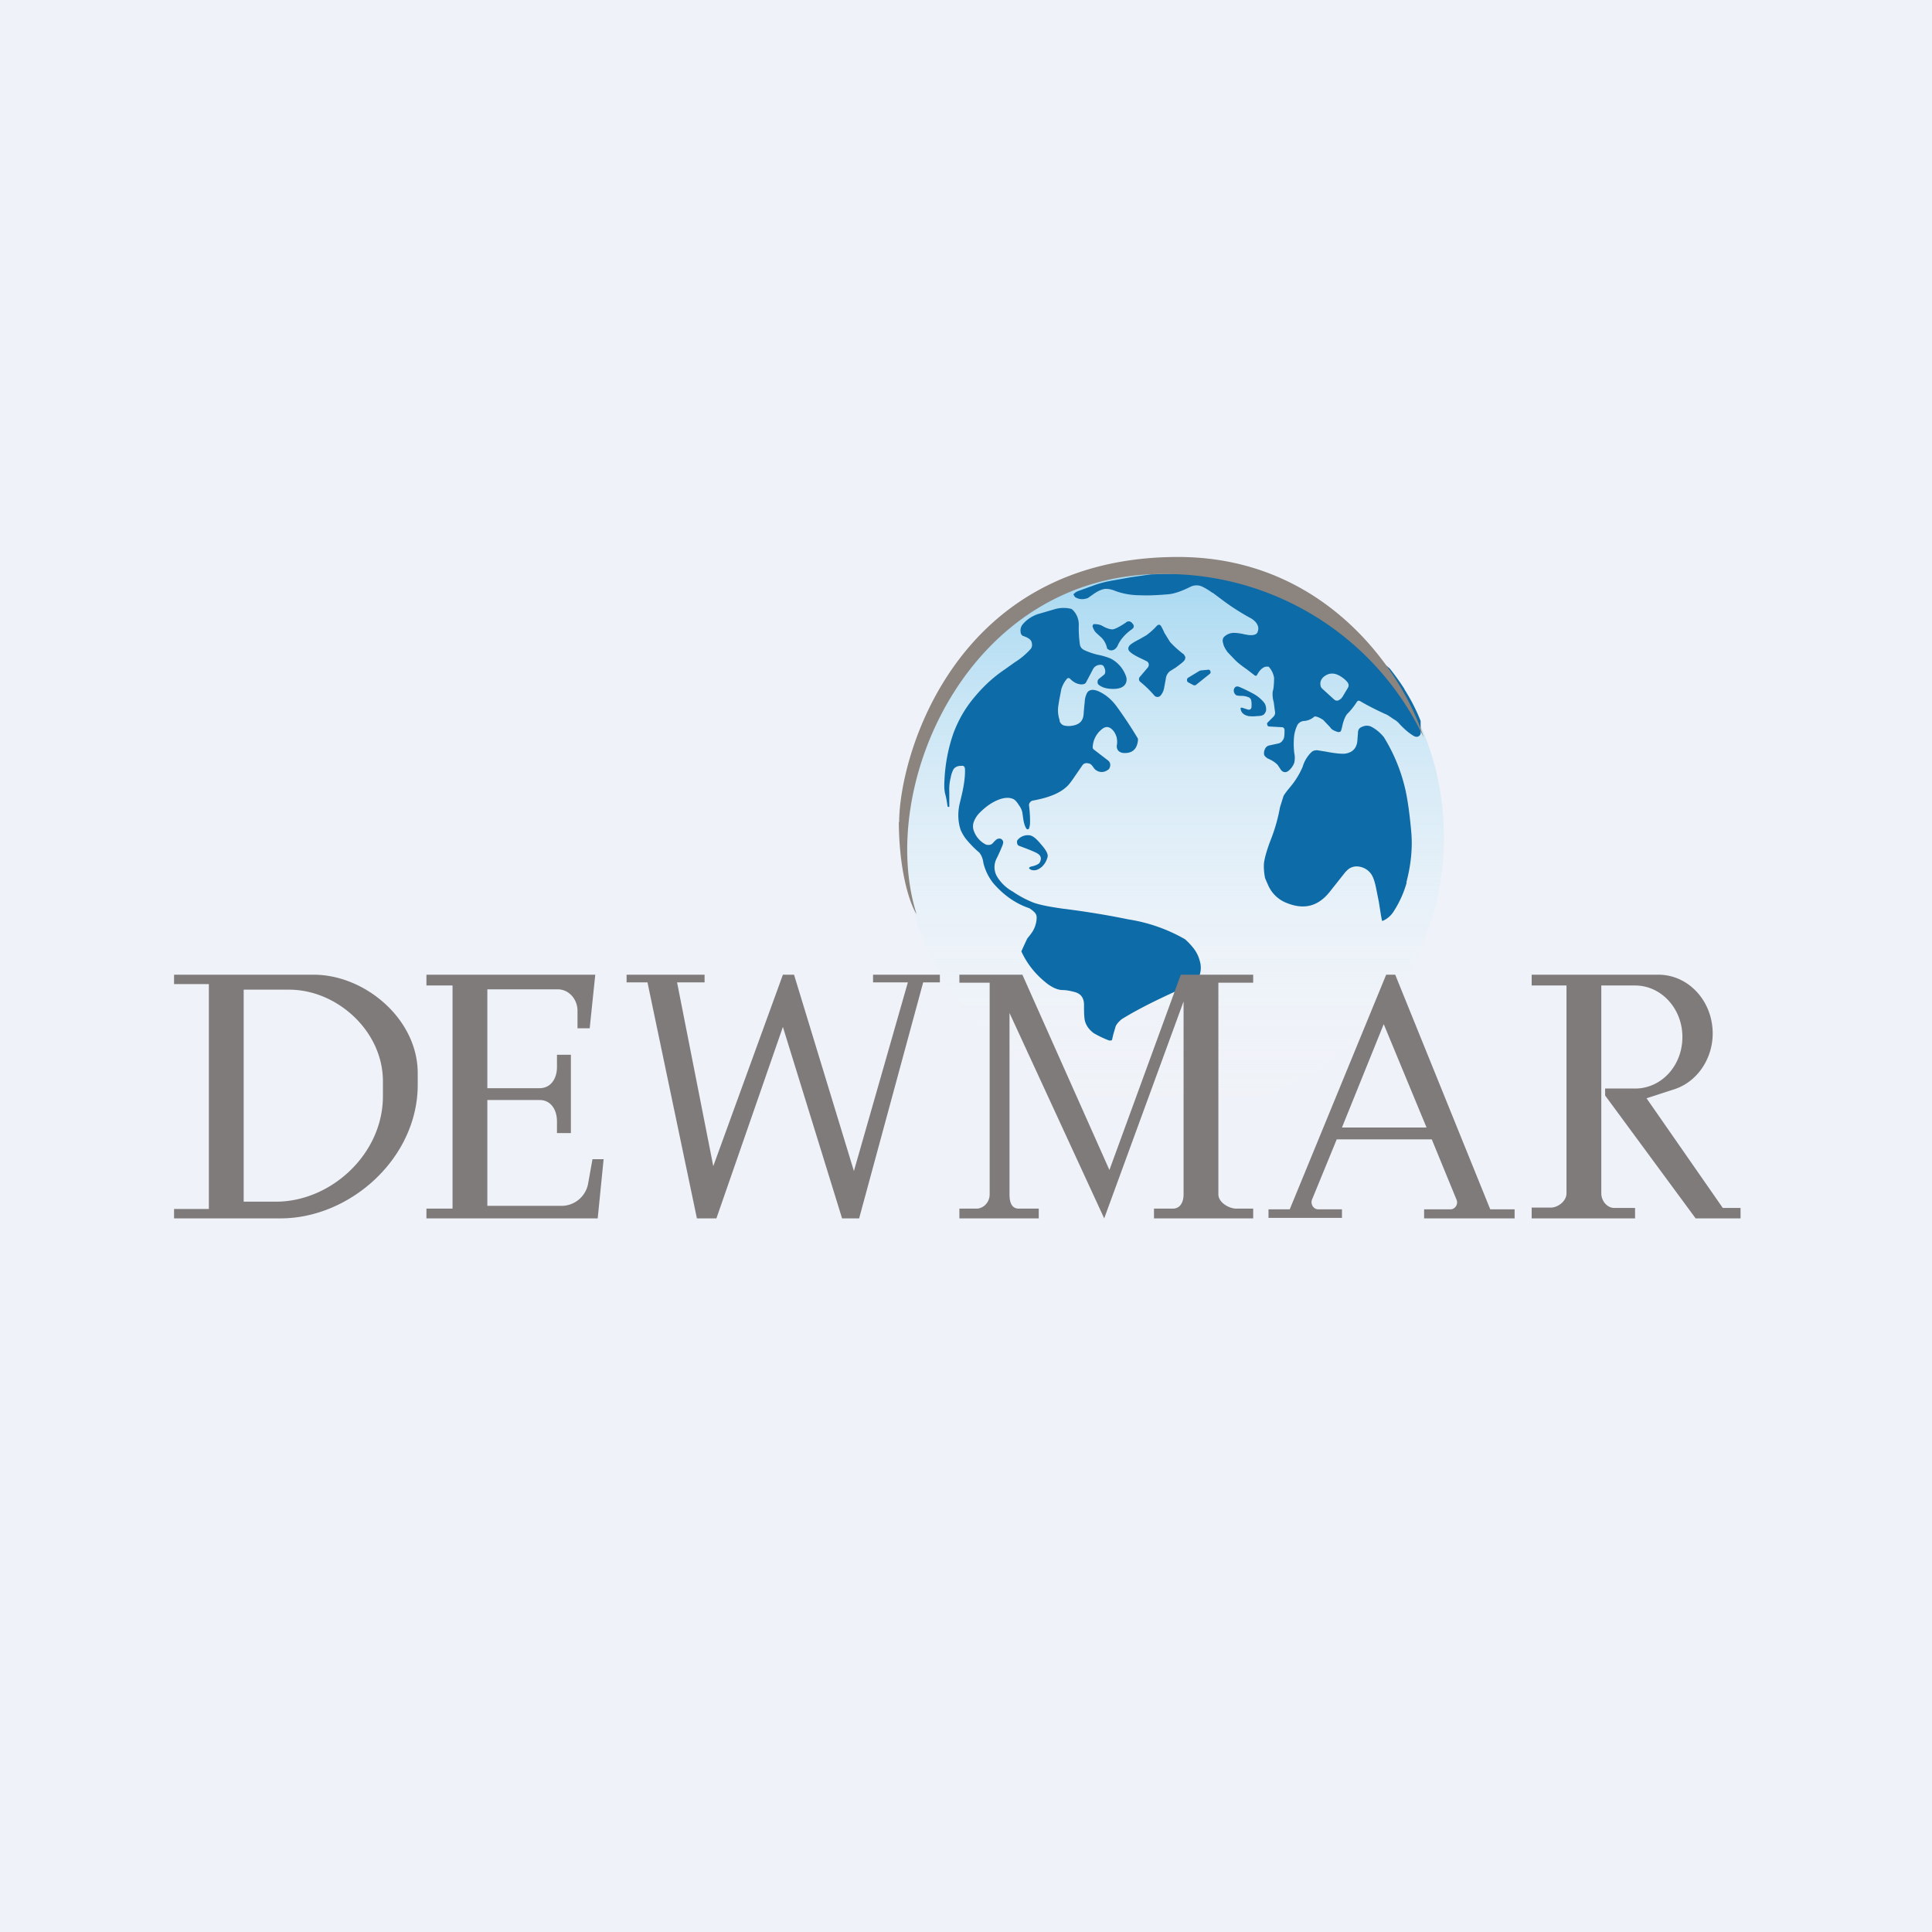 <?xml version="1.0" encoding="UTF-8"?>
<!-- generated by Finnhub -->
<svg viewBox="0 0 55.5 55.5" xmlns="http://www.w3.org/2000/svg">
<path d="M 0,0 H 55.5 V 55.5 H 0 Z" fill="rgb(239, 242, 248)"/>
<ellipse cx="33.72" cy="24.05" rx="7.76" ry="7.89" fill="url(#a)"/>
<path d="M 40.34,19.785 A 7.29,7.29 0 0,0 39.92,19.2 A 3,3 0 0,1 39.54,18.84 A 2.37,2.37 0 0,0 39.24,18.54 A 8.62,8.62 0 0,0 38.76,18.2 A 3.12,3.12 0 0,1 38.38,17.89 A 15.37,15.37 0 0,0 37.08,17.15 A 8.35,8.35 0 0,0 35.68,16.67 C 35.48,16.64 35.32,16.61 35.21,16.57 A 3.1,3.1 0 0,0 34.62,16.49 C 34.25,16.47 33.73,16.48 33.06,16.5 L 32.5,16.58 L 31.94,16.68 C 31.77,16.71 31.61,16.75 31.44,16.81 L 30.97,16.98 A 0.32,0.32 0 0,0 30.85,17.06 C 30.84,17.06 30.83,17.08 30.85,17.1 L 30.88,17.15 C 30.99,17.22 31.11,17.23 31.25,17.18 L 31.45,17.04 C 31.54,16.98 31.63,16.94 31.72,16.92 C 31.8,16.91 31.89,16.92 32,16.96 C 32.22,17.05 32.48,17.1 32.77,17.1 C 32.96,17.11 33.23,17.1 33.58,17.07 C 33.75,17.05 33.95,16.98 34.19,16.86 C 34.29,16.81 34.4,16.8 34.51,16.84 C 34.58,16.87 34.69,16.93 34.83,17.03 H 34.84 L 35.12,17.24 A 6.66,6.66 0 0,0 35.95,17.77 A 0.6,0.6 0 0,1 36.07,17.87 C 36.15,17.97 36.17,18.06 36.12,18.17 C 36.09,18.23 36,18.26 35.85,18.24 L 35.74,18.22 A 1.43,1.43 0 0,0 35.45,18.18 C 35.34,18.18 35.25,18.22 35.18,18.28 C 35.12,18.33 35.11,18.4 35.14,18.49 C 35.15,18.55 35.19,18.63 35.26,18.73 L 35.49,18.97 C 35.55,19.03 35.66,19.12 35.82,19.23 L 36.04,19.4 C 36.07,19.42 36.09,19.42 36.11,19.39 C 36.2,19.22 36.31,19.14 36.41,19.15 C 36.43,19.15 36.45,19.15 36.46,19.17 C 36.53,19.25 36.58,19.35 36.6,19.47 C 36.6,19.53 36.6,19.64 36.58,19.79 L 36.56,19.87 A 0.8,0.8 0 0,0 36.59,20.17 L 36.63,20.47 C 36.63,20.51 36.62,20.55 36.58,20.59 L 36.41,20.76 A 0.06,0.06 0 0,0 36.41,20.83 C 36.41,20.85 36.43,20.87 36.46,20.87 L 36.82,20.89 C 36.87,20.89 36.89,20.92 36.9,20.96 C 36.9,21.06 36.9,21.14 36.88,21.21 C 36.84,21.3 36.78,21.35 36.71,21.36 L 36.48,21.41 C 36.42,21.42 36.38,21.45 36.36,21.48 A 0.28,0.28 0 0,0 36.31,21.65 C 36.31,21.71 36.36,21.75 36.42,21.79 C 36.52,21.83 36.62,21.89 36.7,21.97 L 36.8,22.12 C 36.87,22.2 36.95,22.2 37.03,22.13 A 0.53,0.53 0 0,0 37.18,21.91 A 0.65,0.65 0 0,0 37.18,21.63 A 2.32,2.32 0 0,1 37.17,21.21 A 0.99,0.99 0 0,1 37.28,20.81 C 37.32,20.76 37.38,20.71 37.48,20.71 A 0.5,0.5 0 0,0 37.74,20.6 A 0.06,0.06 0 0,1 37.78,20.58 C 37.86,20.59 37.93,20.63 38.01,20.68 L 38.2,20.88 L 38.24,20.93 C 38.28,20.97 38.34,21 38.44,21.03 C 38.49,21.03 38.52,21.02 38.53,20.97 L 38.55,20.9 C 38.59,20.7 38.65,20.56 38.71,20.5 C 38.81,20.4 38.89,20.3 38.98,20.16 C 39,20.13 39.03,20.12 39.07,20.14 C 39.29,20.27 39.53,20.39 39.79,20.51 C 39.85,20.53 39.92,20.58 40.02,20.65 L 40.07,20.68 A 0.6,0.6 0 0,1 40.17,20.76 C 40.34,20.95 40.49,21.07 40.61,21.14 C 40.68,21.18 40.74,21.17 40.78,21.13 C 40.81,21.1 40.82,21.05 40.81,20.98 V 20.71 A 5.37,5.37 0 0,0 40.35,19.81 Z M 38.49,20.1 A 0.43,0.43 0 0,0 38.6,19.96 L 38.72,19.76 C 38.75,19.71 38.75,19.66 38.71,19.6 A 0.66,0.66 0 0,0 38.57,19.47 C 38.37,19.32 38.19,19.31 38.03,19.44 A 0.27,0.27 0 0,0 37.93,19.61 C 37.93,19.68 37.93,19.73 37.98,19.78 L 38.32,20.09 C 38.38,20.14 38.44,20.14 38.49,20.09 Z M 31.51,22.14 C 31.62,22.2 31.74,22.19 31.86,22.09 C 31.92,21.98 31.9,21.89 31.81,21.83 L 31.42,21.53 A 0.08,0.08 0 0,1 31.39,21.46 C 31.4,21.26 31.49,21.08 31.65,20.95 C 31.77,20.85 31.88,20.87 31.98,20.99 C 32.03,21.05 32.06,21.12 32.08,21.19 C 32.09,21.25 32.1,21.33 32.08,21.43 C 32.08,21.54 32.14,21.61 32.26,21.63 C 32.52,21.65 32.66,21.53 32.69,21.27 V 21.22 A 12.2,12.2 0 0,0 32.09,20.31 C 31.94,20.1 31.76,19.95 31.56,19.86 C 31.4,19.79 31.29,19.81 31.23,19.9 A 0.63,0.63 0 0,0 31.16,20.17 A 7.6,7.6 0 0,0 31.13,20.5 C 31.12,20.69 31.03,20.8 30.84,20.84 A 0.6,0.6 0 0,1 30.61,20.85 C 30.52,20.84 30.47,20.79 30.44,20.72 V 20.69 A 0.89,0.89 0 0,1 30.4,20.29 L 30.43,20.1 L 30.49,19.79 C 30.53,19.67 30.58,19.58 30.65,19.5 C 30.68,19.47 30.71,19.47 30.74,19.5 C 30.84,19.6 30.94,19.65 31.05,19.66 C 31.13,19.66 31.17,19.65 31.2,19.6 L 31.4,19.22 C 31.44,19.15 31.5,19.11 31.58,19.1 C 31.65,19.09 31.7,19.11 31.72,19.17 C 31.75,19.23 31.76,19.29 31.74,19.35 L 31.73,19.37 L 31.57,19.5 A 0.1,0.1 0 0,0 31.53,19.58 C 31.53,19.62 31.53,19.64 31.56,19.67 C 31.66,19.75 31.79,19.79 31.98,19.79 C 32.18,19.79 32.29,19.73 32.34,19.63 A 0.27,0.27 0 0,0 32.34,19.41 A 0.91,0.91 0 0,0 31.91,18.92 A 1.8,1.8 0 0,0 31.54,18.81 A 2,2 0 0,1 31.18,18.69 C 31.08,18.65 31.03,18.59 31.02,18.5 A 3.3,3.3 0 0,1 30.99,17.95 A 0.6,0.6 0 0,0 30.89,17.61 C 30.84,17.54 30.8,17.5 30.77,17.49 A 0.9,0.9 0 0,0 30.3,17.5 L 29.82,17.64 A 1,1 0 0,0 29.52,17.8 A 0.89,0.89 0 0,0 29.36,17.96 A 0.28,0.28 0 0,0 29.32,18.16 C 29.32,18.2 29.34,18.23 29.37,18.26 L 29.45,18.29 C 29.55,18.33 29.61,18.38 29.63,18.43 C 29.66,18.52 29.65,18.59 29.61,18.64 A 2.11,2.11 0 0,1 29.16,19.02 L 28.85,19.24 C 28.51,19.47 28.23,19.74 27.99,20.03 C 27.72,20.35 27.53,20.69 27.39,21.06 C 27.24,21.49 27.15,21.95 27.13,22.44 C 27.12,22.59 27.13,22.71 27.15,22.8 C 27.18,22.9 27.2,23.02 27.22,23.16 C 27.22,23.17 27.23,23.18 27.25,23.18 H 27.27 V 22.74 A 1.36,1.36 0 0,1 27.31,22.34 A 0.8,0.8 0 0,1 27.39,22.1 C 27.44,22.03 27.51,22 27.62,22 C 27.68,21.99 27.71,22.02 27.72,22.08 C 27.73,22.27 27.7,22.55 27.61,22.91 L 27.56,23.12 C 27.51,23.37 27.52,23.62 27.6,23.85 C 27.65,23.96 27.71,24.06 27.79,24.15 C 27.84,24.21 27.93,24.31 28.06,24.43 L 28.13,24.49 C 28.18,24.55 28.23,24.64 28.25,24.79 C 28.3,25 28.4,25.21 28.55,25.39 C 28.84,25.72 29.18,25.96 29.57,26.09 C 29.6,26.11 29.65,26.14 29.72,26.21 C 29.76,26.25 29.78,26.3 29.78,26.36 A 0.8,0.8 0 0,1 29.7,26.69 C 29.67,26.76 29.6,26.85 29.51,26.96 A 20.29,20.29 0 0,0 29.34,27.33 C 29.51,27.7 29.76,28.01 30.1,28.27 C 30.24,28.37 30.37,28.43 30.5,28.44 C 30.64,28.44 30.77,28.47 30.88,28.5 C 31.05,28.55 31.13,28.66 31.14,28.84 V 28.94 C 31.14,29.13 31.15,29.27 31.17,29.34 C 31.21,29.48 31.3,29.59 31.42,29.68 C 31.54,29.75 31.68,29.82 31.86,29.89 H 31.92 C 31.93,29.89 31.95,29.87 31.95,29.85 L 31.98,29.72 L 32.05,29.48 C 32.09,29.4 32.15,29.34 32.22,29.28 C 32.62,29.03 33.15,28.76 33.79,28.47 A 3.93,3.93 0 0,0 34.44,28.07 A 0.68,0.68 0 0,0 34.47,27.62 A 1,1 0 0,0 34.27,27.22 A 1.92,1.92 0 0,0 34.04,26.98 A 4.73,4.73 0 0,0 32.41,26.41 C 31.78,26.28 31.15,26.18 30.51,26.1 C 30.16,26.05 29.89,26 29.69,25.93 A 3.07,3.07 0 0,1 29.09,25.61 A 1.2,1.2 0 0,1 28.63,25.16 A 0.54,0.54 0 0,1 28.63,24.66 A 5,5 0 0,0 28.8,24.28 C 28.82,24.22 28.83,24.18 28.8,24.14 A 0.1,0.1 0 0,0 28.72,24.09 C 28.69,24.09 28.66,24.09 28.62,24.12 A 1,1 0 0,0 28.52,24.22 A 0.14,0.14 0 0,1 28.42,24.27 A 0.2,0.2 0 0,1 28.32,24.26 A 0.7,0.7 0 0,1 27.96,23.82 A 0.39,0.39 0 0,1 27.99,23.57 A 0.72,0.72 0 0,1 28.14,23.35 C 28.28,23.21 28.42,23.1 28.58,23.02 C 28.78,22.92 28.96,22.89 29.1,22.95 C 29.15,22.97 29.21,23.03 29.27,23.13 C 29.33,23.21 29.36,23.29 29.37,23.35 L 29.39,23.49 C 29.41,23.65 29.45,23.76 29.49,23.81 C 29.5,23.82 29.52,23.83 29.53,23.82 C 29.54,23.82 29.55,23.82 29.56,23.8 A 0.54,0.54 0 0,0 29.59,23.61 C 29.59,23.53 29.59,23.37 29.56,23.13 C 29.56,23.1 29.57,23.07 29.59,23.05 A 0.12,0.12 0 0,1 29.66,23 C 30.1,22.92 30.42,22.8 30.63,22.61 C 30.69,22.56 30.77,22.46 30.87,22.31 L 31.09,21.99 C 31.13,21.93 31.19,21.91 31.27,21.93 C 31.31,21.93 31.36,21.97 31.4,22.03 C 31.44,22.09 31.48,22.13 31.5,22.13 Z M 32.35,17.88 C 32.17,18 32.04,18.07 31.96,18.08 C 31.89,18.08 31.78,18.05 31.65,17.97 A 0.47,0.47 0 0,0 31.48,17.93 H 31.45 C 31.43,17.92 31.41,17.93 31.4,17.95 A 0.06,0.06 0 0,0 31.39,18.01 C 31.41,18.07 31.44,18.12 31.47,18.16 L 31.6,18.28 C 31.7,18.36 31.77,18.48 31.8,18.61 C 31.8,18.63 31.81,18.64 31.83,18.65 C 31.88,18.69 31.93,18.69 31.99,18.67 A 0.25,0.25 0 0,0 32.11,18.54 C 32.19,18.36 32.33,18.21 32.51,18.08 C 32.57,18.04 32.58,18 32.56,17.95 A 0.26,0.26 0 0,0 32.54,17.92 C 32.48,17.84 32.42,17.83 32.34,17.88 Z M 33,19.08 A 0.11,0.11 0 0,0 32.93,18.99 A 7.65,7.65 0 0,0 32.83,18.94 C 32.61,18.84 32.48,18.76 32.43,18.69 C 32.4,18.64 32.41,18.59 32.45,18.54 C 32.49,18.5 32.58,18.44 32.72,18.37 L 32.93,18.25 C 33.04,18.17 33.14,18.08 33.23,17.98 C 33.27,17.94 33.31,17.93 33.35,17.98 A 2,2 0 0,1 33.45,18.18 L 33.61,18.44 C 33.72,18.56 33.85,18.68 34.01,18.8 L 34.05,18.87 C 34.05,18.9 34.05,18.93 34.03,18.96 C 34.01,19 33.92,19.07 33.77,19.18 L 33.61,19.28 A 0.32,0.32 0 0,0 33.49,19.5 L 33.44,19.77 A 0.45,0.45 0 0,1 33.34,19.98 A 0.11,0.11 0 0,1 33.24,20.02 A 0.11,0.11 0 0,1 33.16,19.98 A 3.1,3.1 0 0,0 32.76,19.59 A 0.1,0.1 0 0,1 32.72,19.52 C 32.72,19.49 32.72,19.47 32.74,19.45 L 32.96,19.19 A 0.13,0.13 0 0,0 33,19.08 Z M 34.35,19.68 L 34.75,19.36 C 34.78,19.34 34.78,19.31 34.77,19.28 C 34.76,19.25 34.73,19.23 34.7,19.24 L 34.49,19.26 L 34.46,19.27 L 34.13,19.47 A 0.07,0.07 0 0,0 34.1,19.54 C 34.1,19.56 34.1,19.58 34.13,19.6 L 34.28,19.68 C 34.3,19.69 34.33,19.69 34.35,19.68 Z M 35.91,20.38 A 0.08,0.08 0 0,1 35.84,20.38 L 35.68,20.33 H 35.65 C 35.64,20.34 35.63,20.35 35.64,20.36 C 35.65,20.47 35.73,20.54 35.86,20.57 A 1,1 0 0,0 36.11,20.57 C 36.22,20.57 36.29,20.55 36.32,20.51 C 36.36,20.46 36.38,20.41 36.37,20.35 A 0.28,0.28 0 0,0 36.31,20.18 C 36.23,20.08 36.11,19.98 35.97,19.91 A 4.88,4.88 0 0,0 35.62,19.74 C 35.53,19.7 35.48,19.72 35.45,19.79 C 35.43,19.86 35.45,19.92 35.51,19.97 C 35.53,19.98 35.58,19.99 35.67,19.99 C 35.75,19.99 35.82,20.01 35.89,20.04 L 35.93,20.08 C 35.95,20.13 35.96,20.21 35.95,20.32 C 35.95,20.34 35.93,20.37 35.91,20.38 Z M 40.41,25.35 A 3,3 0 0,1 40.01,26.22 A 0.7,0.7 0 0,1 39.73,26.45 H 39.7 A 7.42,7.42 0 0,1 39.67,26.29 L 39.61,25.91 L 39.53,25.51 C 39.49,25.31 39.44,25.18 39.39,25.11 A 0.51,0.51 0 0,0 39.11,24.91 C 38.97,24.87 38.86,24.89 38.76,24.95 A 0.76,0.76 0 0,0 38.61,25.1 L 38.19,25.63 C 37.85,26.05 37.44,26.14 36.94,25.93 A 0.95,0.95 0 0,1 36.44,25.45 A 5.21,5.21 0 0,1 36.34,25.22 C 36.31,25.06 36.3,24.92 36.31,24.79 C 36.34,24.59 36.41,24.37 36.51,24.11 A 4.88,4.88 0 0,0 36.77,23.19 L 36.87,22.87 C 36.9,22.81 36.97,22.72 37.07,22.6 A 2.3,2.3 0 0,0 37.42,22.03 A 0.97,0.97 0 0,1 37.67,21.61 C 37.72,21.56 37.8,21.54 37.89,21.56 L 38.08,21.59 C 38.34,21.64 38.52,21.66 38.64,21.65 C 38.84,21.62 38.96,21.51 38.99,21.31 L 39.01,21.05 C 39.01,20.95 39.06,20.9 39.15,20.87 A 0.3,0.3 0 0,1 39.38,20.87 C 39.52,20.94 39.64,21.04 39.75,21.17 A 4.95,4.95 0 0,1 40.38,22.72 C 40.45,23.05 40.5,23.44 40.54,23.89 C 40.58,24.33 40.54,24.82 40.4,25.35 Z M 29.79,24.51 C 29.86,24.55 29.89,24.59 29.9,24.65 C 29.9,24.72 29.88,24.77 29.84,24.81 A 0.56,0.56 0 0,1 29.68,24.88 L 29.63,24.89 C 29.54,24.92 29.54,24.95 29.63,24.99 C 29.73,25.02 29.83,24.99 29.94,24.89 A 0.57,0.57 0 0,0 30.09,24.63 C 30.12,24.55 30.06,24.43 29.91,24.26 A 3.77,3.77 0 0,1 29.86,24.2 C 29.76,24.09 29.68,24.02 29.6,24 A 0.38,0.38 0 0,0 29.24,24.12 A 0.1,0.1 0 0,0 29.22,24.22 C 29.22,24.26 29.25,24.29 29.28,24.3 C 29.55,24.4 29.72,24.47 29.79,24.51 Z" fill="rgb(13, 107, 167)" fill-rule="evenodd"/>
<path d="M 25.82,23.605 C 25.83,25.14 26.17,26.02 26.33,26.26 C 25.17,22.6 27.81,16.49 33.38,16.49 A 8.2,8.2 0 0,1 40.9,21.19 C 40.36,19.46 38.18,16 33.84,16 C 27.43,16 25.83,21.73 25.83,23.62 Z" fill="rgb(139, 132, 127)"/>
<path d="M 36.44,34.985 H 38.55 V 34.74 H 37.87 C 37.73,34.74 37.64,34.59 37.69,34.46 L 38.4,32.73 H 41.13 L 41.84,34.46 C 41.9,34.59 41.8,34.74 41.67,34.74 H 40.91 V 35 H 43.51 V 34.74 H 42.81 L 40.08,28 H 39.82 L 37.05,34.74 H 36.44 V 35 Z M 40.98,32.39 L 39.75,29.42 L 38.55,32.39 H 40.98 Z M 5,28.27 V 28 H 9.01 C 10.48,28 12,29.27 12,30.83 V 31.16 C 12,33.28 10.05,35 8.06,35 H 5 V 34.73 H 6 V 28.27 H 5 Z M 7,34.52 V 28.43 H 8.31 C 9.67,28.43 11,29.61 11,31.06 V 31.49 C 11,33.16 9.5,34.52 7.93,34.52 H 7 Z M 12.25,28 V 28.31 H 13 V 34.72 H 12.25 V 35 H 17.17 L 17.34,33.3 H 17.02 L 16.9,33.97 A 0.78,0.78 0 0,1 16.16,34.64 H 14 V 31.6 H 15.5 C 15.82,31.6 16,31.87 16,32.22 V 32.55 H 16.4 V 30.3 H 16 V 30.65 C 16,30.99 15.82,31.26 15.5,31.26 H 14 V 28.42 H 16.02 C 16.34,28.42 16.59,28.7 16.59,29.04 V 29.54 H 16.94 L 17.1,28 H 12.25 Z M 20.24,28 H 18 V 28.22 H 18.6 L 20.02,35 H 20.58 L 22.49,29.5 L 24.19,35 H 24.68 L 26.52,28.22 H 27 V 28 H 25.08 V 28.22 H 26.08 L 24.53,33.64 L 22.81,28 H 22.49 L 20.49,33.5 L 19.45,28.22 H 20.24 V 28 Z M 27.56,28.23 V 28 H 29.37 L 31.87,33.61 L 33.92,28 H 36 V 28.23 H 35 V 34.31 C 35,34.54 35.3,34.72 35.52,34.72 H 36 V 35 H 33.15 V 34.72 H 33.69 C 33.9,34.72 34,34.54 34,34.31 V 28.77 L 31.72,35 L 29,29.1 V 34.31 C 29,34.54 29.06,34.72 29.27,34.72 H 29.84 V 35 H 27.56 V 34.72 H 28.05 C 28.25,34.72 28.43,34.54 28.43,34.31 V 28.23 H 27.56 Z M 44,35 H 46.97 V 34.7 H 46.37 C 46.17,34.7 46,34.5 46,34.28 V 28.31 H 46.97 C 47.72,28.31 48.33,28.97 48.33,29.79 S 47.73,31.27 46.97,31.27 H 46.11 V 31.47 L 48.71,35 H 50 V 34.7 H 49.49 L 47.3,31.55 L 48.1,31.29 C 48.75,31.08 49.2,30.42 49.2,29.69 C 49.2,28.75 48.5,28 47.64,28 H 44 V 28.31 H 45 V 34.28 C 45,34.51 44.75,34.69 44.55,34.69 H 44 V 35 Z" fill="rgb(127, 123, 123)" fill-rule="evenodd"/>
<defs>
<linearGradient id="a" x1="33.72" x2="33.72" y1="16.16" y2="31.94" gradientUnits="userSpaceOnUse">
<stop stop-color="rgb(164, 215, 241)" offset="0"/>
<stop stop-color="rgb(254, 254, 253)" stop-opacity="0" offset="1"/>
</linearGradient>
</defs>
</svg>
